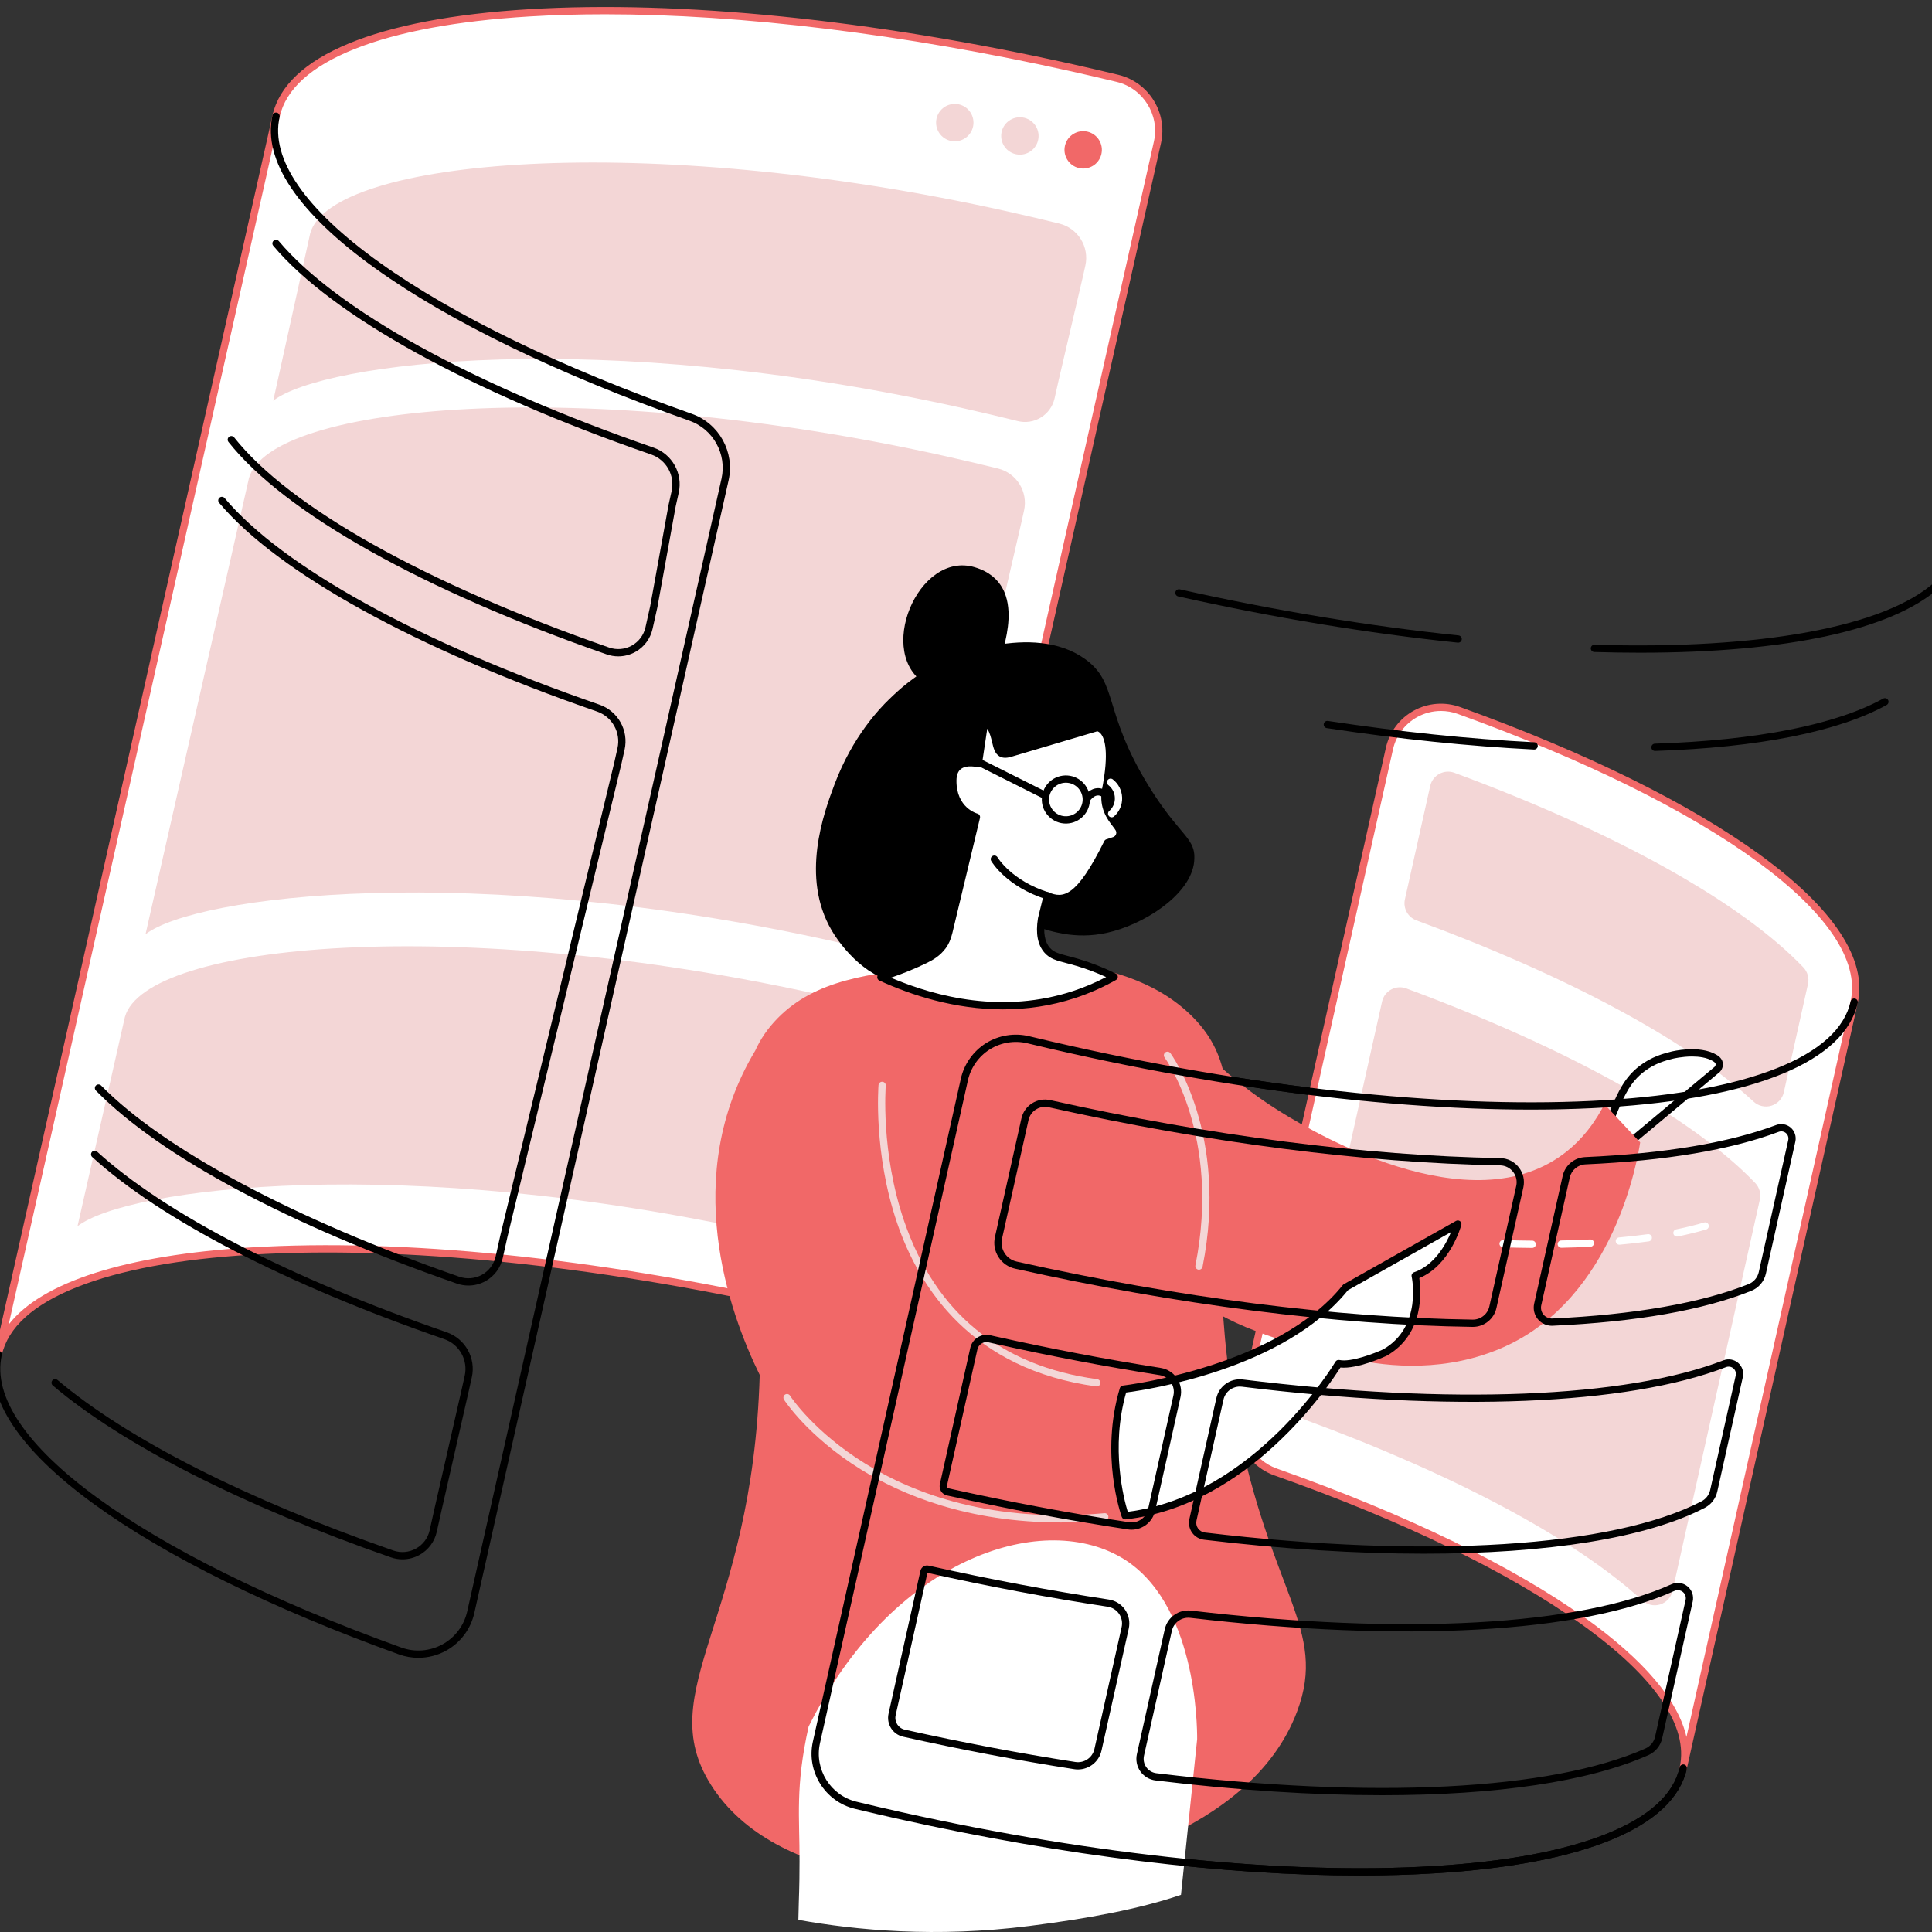 <svg width="160" height="160" viewBox="0 0 160 160" fill="none" xmlns="http://www.w3.org/2000/svg">
<rect x="0" y="0" width="160" height="160" fill="#333333" stroke="none"/>
<g clip-path="url(#clip0_2640_61502)">
<path d="M112.615 155.322C101.447 155.322 88.171 153.71 74.498 150.658C73.264 150.383 72.016 150.093 70.787 149.796C68.323 149.201 66.767 146.707 67.318 144.237L79.572 89.335C79.843 88.121 80.603 87.048 81.657 86.39C82.712 85.733 84.01 85.522 85.219 85.813C86.398 86.097 87.598 86.376 88.786 86.641C105.032 90.266 120.708 91.854 132.927 91.112C138.849 90.751 143.629 89.863 147.134 88.471C150.695 87.057 152.757 85.192 153.263 82.927C153.299 82.765 153.459 82.662 153.622 82.699C153.785 82.735 153.887 82.896 153.85 83.058C152.773 87.886 145.355 90.959 132.963 91.713C120.691 92.459 104.954 90.866 88.655 87.228C87.464 86.963 86.26 86.683 85.078 86.399C84.026 86.145 82.894 86.329 81.976 86.901C81.057 87.474 80.395 88.409 80.159 89.466L67.906 144.368C67.426 146.52 68.781 148.692 70.928 149.21C72.154 149.506 73.399 149.796 74.629 150.07C90.876 153.696 106.553 155.284 118.77 154.541C124.693 154.181 129.473 153.293 132.977 151.901C136.539 150.487 138.601 148.621 139.106 146.357C139.142 146.195 139.302 146.093 139.466 146.129C139.628 146.165 139.73 146.326 139.694 146.488C138.616 151.316 131.199 154.389 118.807 155.142C116.829 155.263 114.761 155.322 112.615 155.322Z" fill="black"/>
<path d="M120.818 58.838C118.341 57.944 115.641 59.425 115.067 61.995L102.828 116.831C102.347 118.987 103.552 121.164 105.635 121.901C126.997 129.452 141.024 139.139 139.398 146.423L153.555 82.993C155.155 75.827 141.602 66.334 120.818 58.838Z" fill="white"/>
<path d="M139.399 146.723C139.377 146.723 139.355 146.721 139.333 146.716C139.171 146.68 139.068 146.519 139.105 146.356C139.863 142.96 137.047 138.862 130.962 134.506C124.942 130.197 116.149 125.936 105.534 122.184C103.31 121.398 102.02 119.068 102.534 116.766L114.773 61.929C115.065 60.621 115.906 59.5 117.081 58.855C118.257 58.208 119.657 58.098 120.92 58.554C131.304 62.299 139.893 66.532 145.758 70.795C151.853 75.226 154.651 79.466 153.849 83.058L139.693 146.488C139.661 146.628 139.537 146.723 139.399 146.723ZM119.334 58.879C118.655 58.879 117.979 59.048 117.371 59.382C116.348 59.945 115.615 60.92 115.361 62.06L103.122 116.897C102.675 118.902 103.798 120.931 105.735 121.616C116.402 125.387 125.247 129.675 131.312 134.017C136.15 137.479 138.981 140.827 139.665 143.848L153.261 82.927C154.776 76.141 142.001 66.797 120.716 59.12C120.268 58.959 119.8 58.879 119.334 58.879Z" fill="#F16868"/>
<path d="M116.458 81.855C116.05 81.704 115.595 81.737 115.212 81.945C114.829 82.153 114.553 82.517 114.458 82.942C112.658 91.009 110.273 101.693 107.119 115.828C106.954 116.566 107.36 117.314 108.07 117.575C120.594 122.177 130.471 127.474 136.017 132.547C136.415 132.91 136.976 133.035 137.49 132.873C138.005 132.71 138.392 132.286 138.509 131.76C141.6 117.911 143.954 107.368 145.743 99.348C145.853 98.856 145.71 98.339 145.362 97.974C140.198 92.57 129.866 86.816 116.458 81.855Z" fill="#F3D6D6"/>
<path d="M120.445 63.998C120.036 63.847 119.582 63.88 119.199 64.088C118.816 64.296 118.54 64.659 118.445 65.085C117.935 67.373 117.254 70.422 116.349 74.477C116.184 75.216 116.591 75.959 117.302 76.221C129.843 80.839 139.719 86.153 145.231 91.237C145.628 91.603 146.19 91.729 146.705 91.568C147.221 91.407 147.612 90.984 147.729 90.457C148.576 86.663 149.229 83.739 149.73 81.491C149.84 80.998 149.696 80.482 149.348 80.117C144.185 74.713 133.853 68.959 120.445 63.998Z" fill="#F3D6D6"/>
<path d="M65.774 108.157C66.997 108.43 68.209 108.711 69.409 109C71.82 109.581 74.238 108.07 74.778 105.649L95.852 11.777C96.38 9.409 94.91 7.059 92.552 6.489C91.308 6.189 90.051 5.896 88.783 5.614C54.571 -2.022 25.055 -0.228 22.857 9.621L-0.152 112.165C2.046 102.316 31.562 100.522 65.774 108.157Z" fill="white"/>
<path d="M-0.148 112.468C-0.17 112.468 -0.192 112.466 -0.214 112.461C-0.376 112.424 -0.478 112.264 -0.442 112.101C-0.441 112.097 -0.44 112.093 -0.439 112.089L22.567 9.557C23.662 4.651 31.203 1.528 43.801 0.762C56.281 0.003 72.28 1.623 88.853 5.321C90.109 5.602 91.379 5.897 92.627 6.198C95.129 6.802 96.71 9.335 96.15 11.845L75.076 105.717C74.797 106.968 74.044 108.031 72.956 108.709C71.87 109.387 70.587 109.594 69.343 109.295C68.144 109.006 66.923 108.723 65.713 108.453C49.193 104.766 33.253 103.152 20.828 103.907C14.806 104.273 9.945 105.176 6.38 106.592C2.758 108.03 0.66 109.928 0.146 112.232V112.233C0.114 112.373 -0.01 112.468 -0.148 112.468ZM50.099 1.181C47.928 1.181 45.838 1.241 43.837 1.363C37.815 1.729 32.953 2.632 29.389 4.048C25.766 5.487 23.669 7.384 23.155 9.689L0.715 109.696C3.443 106.175 10.396 103.938 20.792 103.305C33.272 102.547 49.271 104.166 65.844 107.865C67.058 108.136 68.282 108.42 69.484 108.709C70.569 108.971 71.689 108.789 72.637 108.198C73.587 107.606 74.245 106.678 74.489 105.585L95.562 11.713C96.051 9.523 94.671 7.311 92.485 6.783C91.241 6.483 89.975 6.189 88.722 5.909C74.862 2.816 61.409 1.181 50.099 1.181Z" fill="#F16868"/>
<path d="M79.722 33.797C81.472 34.188 83.017 34.558 84.287 34.873C84.942 35.035 85.635 34.927 86.209 34.572C86.783 34.217 87.19 33.646 87.337 32.987L87.65 31.588L89.673 22.938L89.883 21.999C90.23 20.443 89.271 18.897 87.724 18.515C86.512 18.217 85.069 17.873 83.45 17.512C53.33 10.789 27.409 13.154 25.692 19.318L22.629 33.184C26.752 29.991 49.602 27.074 79.722 33.797Z" fill="#F3D6D6"/>
<path d="M69.144 77.986C70.217 78.225 72.095 78.675 73.713 79.073C74.367 79.234 75.058 79.124 75.631 78.769C76.204 78.414 76.61 77.843 76.757 77.186L77.072 75.777L84.597 43.222L84.806 42.283C85.154 40.728 84.195 39.182 82.647 38.8C81.436 38.501 79.992 38.157 78.374 37.796C48.254 31.073 22.332 33.439 20.616 39.602L12.051 77.372C16.174 74.18 39.024 71.263 69.144 77.986Z" fill="#F3D6D6"/>
<path d="M63.512 102.165C64.192 102.316 66.285 102.817 68.082 103.256C68.736 103.416 69.427 103.306 69.999 102.951C70.571 102.596 70.977 102.025 71.124 101.368L71.439 99.956L74.323 87.846L74.533 86.907C74.88 85.351 73.921 83.806 72.374 83.424C71.162 83.125 69.718 82.781 68.1 82.42C37.98 75.697 12.059 78.062 10.342 84.226L6.418 101.551C10.541 98.359 33.391 95.442 63.512 102.165Z" fill="#F3D6D6"/>
<path d="M91.211 12.763C91.406 11.931 90.889 11.098 90.057 10.903C89.225 10.708 88.392 11.225 88.197 12.057C88.002 12.889 88.518 13.722 89.351 13.917C90.183 14.112 91.016 13.596 91.211 12.763Z" fill="#F16868"/>
<path d="M85.99 11.505C86.126 10.662 85.553 9.867 84.709 9.731C83.865 9.595 83.07 10.168 82.934 11.012C82.798 11.856 83.372 12.651 84.216 12.787C85.059 12.923 85.854 12.349 85.99 11.505Z" fill="#F3D6D6"/>
<path d="M79.071 11.702C79.926 11.702 80.619 11.009 80.619 10.154C80.619 9.299 79.926 8.606 79.071 8.606C78.216 8.606 77.523 9.299 77.523 10.154C77.523 11.009 78.216 11.702 79.071 11.702Z" fill="#F3D6D6"/>
<path d="M142.17 88.593C142.331 88.459 142.406 88.248 142.367 88.043C142.322 87.805 142.087 87.664 141.982 87.603C140.655 86.831 138.467 87.383 138.467 87.383C137.864 87.535 136.92 87.774 135.953 88.519C134.807 89.402 134.327 90.46 133.759 91.753C133.281 92.841 132.69 94.513 132.457 96.693C133.556 95.803 141.518 89.136 142.17 88.593Z" fill="white"/>
<path d="M132.461 96.994C132.412 96.994 132.362 96.982 132.317 96.957C132.21 96.899 132.149 96.782 132.162 96.66C132.351 94.896 132.797 93.204 133.487 91.632C134.03 90.396 134.543 89.228 135.774 88.28C136.79 87.497 137.796 87.243 138.398 87.091C138.492 87.067 140.721 86.519 142.138 87.342C142.251 87.408 142.596 87.609 142.668 87.986C142.727 88.299 142.612 88.62 142.368 88.824C142.368 88.824 142.368 88.824 142.367 88.824C142.237 88.933 141.812 89.289 141.207 89.795C138.715 91.879 133.531 96.215 132.651 96.927C132.596 96.971 132.529 96.994 132.461 96.994ZM140.131 87.493C139.287 87.493 138.557 87.672 138.545 87.675C137.953 87.825 137.058 88.05 136.142 88.757C135.033 89.611 134.572 90.66 134.039 91.874C133.471 93.167 133.075 94.543 132.857 95.977C134.519 94.603 138.672 91.13 140.82 89.333C141.426 88.826 141.851 88.471 141.982 88.362C142.059 88.297 142.095 88.197 142.076 88.099C142.056 87.991 141.89 87.895 141.835 87.863C141.345 87.578 140.711 87.493 140.131 87.493Z" fill="black"/>
<path d="M95.221 81.701C99.007 87.146 103.137 90.231 105.697 91.854C107.322 92.884 120.786 101.422 129.059 95.864C131.107 94.489 132.26 92.637 132.871 91.445C133.857 92.499 134.844 93.553 135.831 94.608C135.634 95.917 133.726 107.455 124.541 111.555C119.848 113.65 115.051 113.229 111.999 112.545C107.717 111.586 101.588 109.893 99.158 107.527C89.783 98.394 95.221 81.701 95.221 81.701Z" fill="#F16868"/>
<path d="M102.417 117.61C98.691 98.148 105.079 90.359 98.626 84.071C92.719 78.316 81.915 79.525 77.24 80.049C71.936 80.642 67.542 81.134 64.407 84.318C63.575 85.164 62.969 86.063 62.535 87.031L62.535 87.027C56.326 97.395 60.348 108.636 62.916 113.866C62.335 134.275 53.95 139.986 58.876 147.809C64.209 156.279 78.452 156.6 86.005 155.355C88.655 154.919 103.526 152.141 107.425 141.727C109.981 134.9 105.155 131.911 102.417 117.61Z" fill="#F16868"/>
<path d="M93.03 115.047C93.03 115.047 105.86 113.59 111.436 106.617L120.732 101.373C120.732 101.373 119.801 104.766 117.202 105.651C117.202 105.651 118.198 110.014 114.695 112.015C114.695 112.015 112.143 113.201 110.859 112.925C110.859 112.925 104.162 124.304 93.187 125.528C93.187 125.528 91.391 120.536 93.03 115.047Z" fill="white"/>
<path d="M93.185 125.83C93.059 125.83 92.945 125.751 92.902 125.63C92.827 125.423 91.091 120.481 92.74 114.961C92.774 114.846 92.874 114.762 92.994 114.748C93.121 114.734 105.766 113.223 111.199 106.43C111.223 106.399 111.252 106.374 111.286 106.355L120.582 101.111C120.688 101.051 120.819 101.061 120.915 101.135C121.011 101.21 121.053 101.335 121.02 101.453C120.982 101.593 120.074 104.806 117.54 105.845C117.691 106.848 117.99 110.479 114.842 112.277C114.835 112.281 114.828 112.285 114.82 112.288C114.718 112.336 112.414 113.399 111.009 113.253C110.095 114.706 103.463 124.685 93.218 125.828C93.207 125.829 93.196 125.83 93.185 125.83ZM93.262 115.322C91.951 119.926 93.084 124.187 93.395 125.2C103.954 123.866 110.532 112.884 110.598 112.772C110.664 112.66 110.794 112.603 110.921 112.631C111.885 112.839 113.86 112.069 114.555 111.748C117.814 109.876 116.917 105.759 116.907 105.718C116.873 105.568 116.957 105.416 117.104 105.366C118.796 104.79 119.748 103.043 120.171 102.034L111.632 106.851C106.341 113.409 94.971 115.102 93.262 115.322Z" fill="black"/>
<path d="M87.856 126.083C80.118 126.083 74.655 123.78 71.289 121.689C66.872 118.944 64.936 115.932 64.92 115.903C64.861 115.801 64.865 115.666 64.935 115.57C65.032 115.436 65.22 115.406 65.355 115.504C65.395 115.533 65.426 115.571 65.447 115.612C65.648 115.928 73.087 126.959 91.463 125.316C91.63 125.302 91.775 125.424 91.79 125.59C91.805 125.755 91.683 125.902 91.517 125.916C90.244 126.03 89.024 126.083 87.856 126.083Z" fill="#F3D6D6"/>
<path d="M90.831 114.821C90.818 114.821 90.804 114.82 90.79 114.818C80.503 113.419 76.145 106.694 74.3 101.299C72.312 95.482 72.751 89.916 72.755 89.861C72.769 89.695 72.92 89.573 73.08 89.586C73.246 89.6 73.369 89.745 73.355 89.911C73.351 89.966 72.923 95.422 74.876 101.122C77.482 108.725 82.863 113.132 90.871 114.221C91.036 114.243 91.152 114.395 91.129 114.56C91.109 114.711 90.98 114.821 90.831 114.821Z" fill="#F3D6D6"/>
<path d="M99.295 105.153C99.275 105.153 99.256 105.151 99.236 105.147C99.073 105.115 98.967 104.956 98.999 104.793C101.143 94.031 96.494 87.64 96.447 87.577C96.347 87.444 96.374 87.255 96.507 87.155C96.641 87.056 96.829 87.083 96.929 87.216C96.978 87.281 101.79 93.871 99.59 104.911C99.561 105.054 99.436 105.153 99.295 105.153Z" fill="#F3D6D6"/>
<path d="M97.804 156.921L99.143 144.031C99.149 142.967 99.078 132.588 92.835 128.971C86.093 125.065 73.833 129.173 66.966 142.987C65.849 148 66.227 150.475 66.214 154.149C66.205 156.793 66.172 156.427 66.117 158.996C70.891 159.853 77.505 160.484 85.245 159.502C90.124 158.884 94.403 158.087 97.804 156.921Z" fill="white"/>
<path d="M89.858 54.577C92.615 56.551 91.328 58.865 95.067 64.99C97.198 68.481 98.496 69.17 98.829 70.337C98.911 70.628 98.916 70.836 98.911 71.114C98.862 73.763 95.293 76.248 92.244 77.107C86.588 78.7 83.739 74.413 79.921 76.459C77.156 77.94 77.441 80.835 75.051 81.239C72.642 81.646 70.073 79.09 68.878 77.054C66.286 72.638 68.205 67.364 69.119 64.939C70.615 60.969 72.879 58.648 73.591 57.955C74.373 57.193 75.825 55.802 78.053 54.775C78.514 54.562 85.493 51.451 89.858 54.577Z" fill="black"/>
<path d="M76.63 79.475C77.105 79.243 77.643 78.94 78.087 78.338C78.301 78.048 78.457 77.692 78.579 77.197L80.864 67.671C80.864 67.671 78.888 67.173 78.909 64.635C78.925 62.665 81.022 63.248 81.022 63.248L81.554 59.685C82.907 60.71 82.031 62.869 83.659 62.387L90.844 60.257C90.844 60.257 92.593 60.2 91.553 65.447C91.255 67.252 92.395 68.117 92.67 68.647C92.864 69.022 92.676 69.48 92.276 69.612L91.719 69.794C89.521 74.238 88.312 74.832 86.725 74.183L86.255 76.1C86.128 76.88 86.081 77.98 86.732 78.707C87.242 79.277 87.904 79.309 89.243 79.706C89.969 79.921 91.022 80.282 92.271 80.896C91.294 81.447 90.196 81.953 88.973 82.355C82.088 84.622 75.662 82.174 72.949 80.93C73.897 80.628 75.259 80.146 76.63 79.475Z" fill="white"/>
<path d="M83.06 83.591C79.067 83.591 75.473 82.418 72.824 81.203C72.711 81.151 72.641 81.035 72.649 80.911C72.656 80.787 72.74 80.68 72.858 80.643C74.192 80.217 75.417 79.733 76.498 79.204C76.935 78.99 77.434 78.716 77.845 78.159C78.038 77.897 78.178 77.568 78.286 77.124L80.509 67.858C79.916 67.597 78.591 66.772 78.609 64.631C78.614 63.985 78.821 63.504 79.223 63.201C79.718 62.828 80.378 62.841 80.77 62.893L81.257 59.639C81.273 59.534 81.343 59.445 81.441 59.405C81.539 59.365 81.652 59.38 81.737 59.444C82.423 59.964 82.602 60.715 82.746 61.319C82.832 61.681 82.913 62.023 83.075 62.116C83.197 62.187 83.413 62.145 83.574 62.097L90.758 59.967C90.783 59.96 90.809 59.956 90.834 59.955C90.874 59.954 91.263 59.953 91.614 60.366C92.288 61.161 92.368 62.89 91.85 65.505C91.639 66.775 92.21 67.517 92.628 68.059C92.755 68.225 92.865 68.368 92.938 68.508C93.071 68.765 93.085 69.066 92.976 69.333C92.866 69.601 92.645 69.807 92.37 69.897L91.933 70.041C90.01 73.9 88.701 75.113 86.939 74.578L86.551 76.16C86.379 77.223 86.516 78.013 86.957 78.505C87.281 78.868 87.696 78.977 88.449 79.175C88.706 79.242 88.996 79.318 89.329 79.417C90.362 79.723 91.397 80.13 92.404 80.625C92.504 80.674 92.569 80.775 92.572 80.886C92.575 80.998 92.516 81.102 92.419 81.157C91.347 81.762 90.219 82.261 89.067 82.641C87.013 83.317 84.989 83.591 83.06 83.591ZM73.784 80.969C77.608 82.6 83.125 83.963 88.879 82.069C89.81 81.762 90.725 81.374 91.606 80.914C90.799 80.546 89.978 80.237 89.158 79.994C88.834 79.898 88.549 79.823 88.297 79.757C87.487 79.545 86.953 79.405 86.508 78.907C85.938 78.27 85.753 77.309 85.959 76.051C85.96 76.043 85.962 76.036 85.963 76.028L86.433 74.111C86.454 74.026 86.511 73.954 86.589 73.914C86.667 73.874 86.759 73.871 86.84 73.904C88.024 74.388 89.114 74.382 91.449 69.66C91.485 69.588 91.548 69.533 91.625 69.508L92.182 69.325C92.29 69.29 92.376 69.21 92.418 69.105C92.461 69 92.456 68.886 92.403 68.785C92.355 68.693 92.26 68.569 92.15 68.426C91.721 67.868 91.002 66.935 91.257 65.397C91.877 62.266 91.475 61.165 91.18 60.786C91.05 60.62 90.927 60.575 90.872 60.562L83.745 62.674C83.341 62.794 83.023 62.782 82.774 62.638C82.388 62.414 82.277 61.95 82.16 61.458C82.072 61.091 81.977 60.69 81.76 60.348L81.32 63.291C81.307 63.377 81.258 63.452 81.186 63.499C81.113 63.546 81.024 63.56 80.941 63.537C80.934 63.535 80.08 63.307 79.584 63.683C79.34 63.867 79.215 64.188 79.211 64.636C79.192 66.912 80.921 67.374 80.938 67.378C81.098 67.418 81.195 67.58 81.157 67.74L78.872 77.266C78.744 77.791 78.572 78.187 78.33 78.516C77.862 79.151 77.3 79.482 76.763 79.745C75.86 80.186 74.861 80.597 73.784 80.969Z" fill="black"/>
<path d="M86.729 74.485C86.699 74.485 86.668 74.481 86.638 74.471C83.343 73.427 82.137 71.388 82.087 71.302C82.004 71.157 82.054 70.973 82.198 70.89C82.341 70.808 82.525 70.856 82.609 71C82.625 71.029 83.77 72.93 86.82 73.897C86.978 73.947 87.066 74.116 87.016 74.275C86.975 74.403 86.857 74.485 86.729 74.485Z" fill="black"/>
<path d="M82.879 54.637C82.719 54.44 85.462 48.409 80.738 46.981C76.014 45.552 72.425 54.249 76.756 56.691C81.087 59.133 82.879 54.637 82.879 54.637Z" fill="black"/>
<path d="M88.269 68.203C87.201 68.203 86.314 67.352 86.278 66.276C86.242 65.178 87.107 64.255 88.205 64.219C88.735 64.201 89.243 64.392 89.632 64.756C90.021 65.12 90.244 65.613 90.261 66.145C90.279 66.677 90.088 67.184 89.725 67.573C89.361 67.961 88.867 68.185 88.335 68.202C88.313 68.203 88.291 68.203 88.269 68.203ZM88.271 64.82C88.256 64.82 88.24 64.82 88.224 64.821C87.458 64.846 86.855 65.49 86.88 66.256C86.905 67.022 87.547 67.627 88.316 67.6C88.687 67.588 89.031 67.432 89.285 67.161C89.539 66.89 89.672 66.536 89.66 66.165C89.647 65.794 89.491 65.449 89.221 65.195C88.961 64.952 88.625 64.82 88.271 64.82Z" fill="black"/>
<path d="M92.062 67.687C91.979 67.687 91.897 67.653 91.837 67.586C91.727 67.462 91.738 67.271 91.862 67.161C92.172 66.885 92.342 66.49 92.328 66.076C92.315 65.66 92.118 65.276 91.789 65.021C91.657 64.92 91.633 64.73 91.735 64.599C91.837 64.467 92.025 64.443 92.157 64.545C92.629 64.91 92.91 65.461 92.93 66.056C92.95 66.649 92.706 67.216 92.262 67.611C92.205 67.662 92.134 67.687 92.062 67.687Z" fill="white"/>
<path d="M86.551 66.174C86.506 66.174 86.46 66.164 86.416 66.142L80.701 63.274C80.553 63.2 80.493 63.019 80.567 62.87C80.642 62.721 80.823 62.662 80.971 62.736L86.686 65.604C86.835 65.678 86.895 65.859 86.82 66.008C86.767 66.114 86.661 66.174 86.551 66.174Z" fill="black"/>
<path d="M90 66.47C89.946 66.47 89.891 66.456 89.842 66.425C89.701 66.338 89.657 66.153 89.744 66.012C89.781 65.951 90.128 65.412 90.714 65.294C91.046 65.227 91.374 65.308 91.69 65.534C91.826 65.631 91.857 65.819 91.76 65.954C91.663 66.09 91.476 66.121 91.34 66.024C91.163 65.898 90.999 65.852 90.835 65.884C90.555 65.939 90.322 66.224 90.256 66.329C90.199 66.42 90.1 66.47 90 66.47Z" fill="black"/>
<path d="M126.889 103.348C126.889 103.348 126.888 103.348 126.887 103.348C126.102 103.342 125.29 103.326 124.471 103.3C124.305 103.295 124.175 103.156 124.18 102.989C124.185 102.823 124.326 102.691 124.49 102.698C125.304 102.724 126.112 102.74 126.892 102.746C127.058 102.747 127.192 102.883 127.191 103.049C127.189 103.215 127.055 103.348 126.889 103.348ZM129.298 103.335C129.135 103.335 129.001 103.204 128.997 103.039C128.994 102.873 129.126 102.736 129.293 102.732C130.112 102.717 130.918 102.688 131.691 102.648C131.863 102.641 131.998 102.768 132.007 102.934C132.016 103.1 131.888 103.241 131.722 103.25C130.943 103.29 130.13 103.319 129.305 103.335C129.303 103.335 129.301 103.335 129.298 103.335ZM134.109 103.081C133.955 103.081 133.823 102.964 133.809 102.807C133.795 102.642 133.917 102.495 134.082 102.48C134.904 102.406 135.705 102.315 136.461 102.21C136.626 102.187 136.778 102.302 136.801 102.467C136.824 102.631 136.709 102.783 136.544 102.806C135.778 102.913 134.968 103.005 134.136 103.08C134.127 103.081 134.118 103.081 134.109 103.081ZM138.877 102.407C138.737 102.407 138.611 102.308 138.582 102.166C138.549 102.003 138.655 101.844 138.817 101.81C139.639 101.644 140.417 101.452 141.131 101.242C141.291 101.196 141.458 101.286 141.505 101.446C141.552 101.606 141.461 101.773 141.302 101.82C140.571 102.035 139.775 102.23 138.938 102.401C138.917 102.405 138.897 102.407 138.877 102.407Z" fill="white"/>
<path d="M34.649 137.292C34.106 137.292 33.56 137.199 33.038 137.01C22.48 133.202 13.747 128.898 7.784 124.564C1.588 120.06 -1.256 115.75 -0.442 112.1C-0.405 111.938 -0.246 111.835 -0.082 111.871C0.08 111.908 0.182 112.069 0.146 112.231C-1.394 119.133 11.597 128.637 33.242 136.444C34.363 136.848 35.604 136.75 36.647 136.177C37.689 135.604 38.435 134.611 38.694 133.451L59.752 39.644C60.208 37.603 59.065 35.537 57.092 34.84C46.246 31.006 37.253 26.646 31.086 22.231C24.685 17.649 21.739 13.266 22.567 9.556C22.603 9.394 22.762 9.291 22.927 9.328C23.089 9.364 23.191 9.525 23.155 9.687C22.384 13.143 25.247 17.311 31.437 21.742C37.559 26.124 46.499 30.457 57.293 34.272C59.553 35.071 60.862 37.437 60.34 39.776L39.282 133.583C38.985 134.911 38.131 136.049 36.937 136.705C36.229 137.094 35.441 137.292 34.649 137.292Z" fill="black"/>
<path d="M51.202 54.357C50.881 54.357 50.558 54.303 50.249 54.196C34.975 48.879 23.556 42.465 18.92 36.6C18.817 36.47 18.839 36.28 18.97 36.177C19.1 36.074 19.29 36.096 19.393 36.227C23.96 42.005 35.278 48.347 50.447 53.627C51.066 53.842 51.75 53.783 52.324 53.464C52.899 53.144 53.311 52.594 53.453 51.955L53.849 50.185L55.367 41.813L55.621 40.674C55.91 39.379 55.181 38.074 53.924 37.639C38.905 32.444 27.499 26.143 22.629 20.353C22.521 20.226 22.538 20.036 22.665 19.929C22.792 19.822 22.983 19.838 23.09 19.966C27.892 25.674 39.202 31.909 54.121 37.07C55.667 37.605 56.565 39.211 56.209 40.806L55.958 41.932L54.439 50.305L54.041 52.086C53.861 52.893 53.342 53.587 52.617 53.99C52.18 54.233 51.692 54.357 51.202 54.357Z" fill="black"/>
<path d="M38.794 106.464C38.472 106.464 38.15 106.411 37.84 106.303C23.928 101.46 13.31 95.784 7.942 90.319C7.825 90.201 7.827 90.01 7.946 89.893C8.064 89.777 8.255 89.779 8.372 89.897C13.599 95.219 24.412 100.991 38.038 105.734C38.657 105.95 39.341 105.89 39.915 105.571C40.49 105.251 40.902 104.701 41.045 104.062L41.44 102.293L50.887 63.081L51.137 61.959C51.426 60.664 50.696 59.359 49.44 58.924C34.421 53.728 23.014 47.428 18.145 41.638C18.037 41.511 18.054 41.321 18.181 41.214C18.308 41.107 18.499 41.123 18.605 41.251C23.407 46.959 34.718 53.194 49.637 58.355C51.183 58.89 52.08 60.496 51.725 62.091L51.473 63.217L42.026 102.429L41.633 104.194C41.453 105 40.933 105.694 40.208 106.098C39.771 106.341 39.283 106.464 38.794 106.464Z" fill="black"/>
<path d="M33.33 129.137C33.009 129.137 32.686 129.084 32.377 128.976C20.103 124.704 10.158 119.649 4.372 114.743C4.245 114.635 4.229 114.445 4.337 114.318C4.444 114.192 4.635 114.176 4.761 114.284C10.492 119.143 20.369 124.159 32.575 128.407C33.193 128.623 33.878 128.563 34.451 128.244C35.027 127.924 35.439 127.374 35.581 126.735L35.976 124.966L38.235 115.06L38.486 113.935C38.775 112.64 38.045 111.335 36.789 110.9C23.685 106.367 13.332 101.011 7.636 95.821C7.513 95.709 7.504 95.519 7.617 95.396C7.729 95.273 7.919 95.264 8.042 95.376C13.678 100.512 23.957 105.824 36.986 110.331C38.532 110.866 39.43 112.472 39.074 114.066L38.822 115.193L36.564 125.099L36.169 126.867C35.989 127.673 35.47 128.367 34.744 128.771C34.307 129.014 33.82 129.137 33.33 129.137Z" fill="black"/>
<path d="M89.273 146.54C89.171 146.54 89.069 146.533 88.966 146.517C84.308 145.792 79.542 144.888 74.799 143.829C73.935 143.637 73.394 142.78 73.586 141.919L76.227 130.083C76.259 129.939 76.349 129.81 76.474 129.731C76.601 129.651 76.751 129.625 76.897 129.658L76.998 129.68C81.962 130.788 86.951 131.726 91.826 132.467C92.372 132.55 92.864 132.858 93.175 133.313C93.487 133.768 93.597 134.338 93.477 134.876L91.221 144.98C91.016 145.902 90.192 146.54 89.273 146.54ZM76.806 130.254L74.174 142.05C74.054 142.587 74.391 143.121 74.925 143.241C79.66 144.297 84.414 145.199 89.059 145.921C89.784 146.034 90.474 145.563 90.634 144.849L92.889 134.745C92.973 134.369 92.896 133.971 92.678 133.653C92.461 133.336 92.117 133.12 91.736 133.062C86.847 132.319 81.844 131.379 76.867 130.268L76.806 130.254Z" fill="black"/>
<path d="M93.712 126.682C93.614 126.682 93.514 126.675 93.414 126.66C88.489 125.914 83.447 124.967 78.428 123.847C78.007 123.753 77.741 123.335 77.835 122.914L80.356 111.62C80.436 111.262 80.651 110.956 80.961 110.759C81.272 110.562 81.639 110.499 81.998 110.579L82.414 110.673C86.999 111.696 91.612 112.576 96.126 113.287C96.669 113.373 97.158 113.682 97.467 114.136C97.777 114.59 97.885 115.158 97.765 115.694L95.661 125.122C95.456 126.042 94.631 126.682 93.712 126.682ZM81.695 111.148C81.55 111.148 81.408 111.189 81.283 111.268C81.109 111.378 80.989 111.55 80.944 111.751L78.423 123.045C78.402 123.142 78.463 123.238 78.56 123.26C83.564 124.377 88.593 125.32 93.505 126.064C94.224 126.173 94.915 125.702 95.074 124.991L97.178 115.563C97.261 115.188 97.185 114.792 96.969 114.475C96.754 114.158 96.412 113.942 96.032 113.882C91.506 113.169 86.88 112.287 82.283 111.261L81.866 111.167C81.809 111.154 81.751 111.148 81.695 111.148Z" fill="black"/>
<path d="M121.979 109.888C121.97 109.888 121.96 109.888 121.951 109.888C110.596 109.731 97.495 108.064 84.062 105.066C83.49 104.938 83.001 104.595 82.687 104.099C82.372 103.604 82.269 103.016 82.397 102.444L84.589 92.626C84.705 92.104 85.018 91.659 85.469 91.372C85.92 91.085 86.456 90.992 86.978 91.108C100.159 94.05 113.045 95.71 124.242 95.909C124.845 95.919 125.404 96.197 125.777 96.67C126.149 97.143 126.288 97.752 126.157 98.34L123.927 108.328C123.725 109.236 122.908 109.888 121.979 109.888ZM86.539 91.662C86.276 91.662 86.019 91.737 85.792 91.881C85.476 92.081 85.258 92.392 85.177 92.757L82.985 102.575C82.892 102.991 82.967 103.417 83.195 103.777C83.423 104.136 83.778 104.385 84.194 104.478C97.586 107.467 110.645 109.129 121.96 109.286C121.966 109.286 121.973 109.286 121.979 109.286C122.628 109.286 123.198 108.831 123.34 108.197L125.569 98.209C125.661 97.798 125.564 97.373 125.303 97.042C125.043 96.712 124.652 96.518 124.231 96.511C112.994 96.311 100.067 94.647 86.846 91.696C86.744 91.673 86.641 91.662 86.539 91.662Z" fill="black"/>
<path d="M114.452 148.672C108.778 148.672 102.46 148.268 95.695 147.449C95.191 147.388 94.733 147.116 94.44 146.701C94.147 146.287 94.042 145.764 94.153 145.269L96.46 134.931C96.683 133.931 97.618 133.266 98.639 133.385C116.275 135.444 130.777 134.647 138.427 131.2C138.867 131.002 139.373 131.068 139.747 131.372C140.121 131.677 140.289 132.159 140.184 132.63L137.655 143.961C137.518 144.575 137.092 145.095 136.517 145.351C131.576 147.549 123.91 148.672 114.452 148.672ZM98.405 133.974C97.759 133.974 97.191 134.418 97.047 135.062L94.74 145.4C94.667 145.73 94.736 146.077 94.932 146.353C95.127 146.629 95.432 146.81 95.768 146.851C113.701 149.022 128.464 148.274 136.272 144.8C136.674 144.621 136.971 144.259 137.067 143.83L139.596 132.499C139.651 132.252 139.563 131.999 139.367 131.839C139.171 131.68 138.906 131.645 138.674 131.749C130.929 135.24 116.311 136.054 98.57 133.983C98.514 133.977 98.459 133.974 98.405 133.974Z" fill="black"/>
<path d="M117.921 128.67C112.373 128.67 106.231 128.289 99.712 127.514C99.316 127.467 98.956 127.253 98.725 126.928C98.494 126.603 98.412 126.192 98.499 125.803L100.734 115.789C100.958 114.782 101.9 114.118 102.925 114.244C120.127 116.356 134.634 115.778 142.726 112.658C143.141 112.498 143.608 112.578 143.945 112.868C144.282 113.158 144.431 113.608 144.334 114.042L142.216 123.53C142.088 124.106 141.714 124.593 141.189 124.866C136.377 127.373 128.162 128.67 117.921 128.67ZM102.678 114.831C102.032 114.831 101.465 115.275 101.322 115.92L99.087 125.934C99.037 126.157 99.084 126.393 99.217 126.58C99.349 126.766 99.556 126.889 99.784 126.916C118.219 129.109 133.594 128.143 140.911 124.332C141.278 124.141 141.539 123.801 141.629 123.399L143.746 113.911C143.795 113.694 143.72 113.469 143.552 113.324C143.384 113.18 143.15 113.14 142.943 113.22C134.761 116.374 120.149 116.965 102.852 114.842C102.793 114.835 102.735 114.831 102.678 114.831Z" fill="black"/>
<path d="M128.514 109.795C128.075 109.795 127.65 109.598 127.366 109.26C127.068 108.905 126.95 108.423 127.051 107.971L129.414 97.383C129.61 96.506 130.375 95.865 131.274 95.825C137.862 95.531 143.185 94.636 147.096 93.168C147.507 93.013 147.969 93.096 148.301 93.383C148.632 93.672 148.779 94.118 148.683 94.547L146.243 105.481C146.099 106.125 145.649 106.655 145.038 106.9C141.043 108.506 135.506 109.479 128.581 109.793C128.559 109.794 128.537 109.795 128.514 109.795ZM131.301 96.427C130.673 96.455 130.139 96.902 130.002 97.515L127.639 108.102C127.578 108.373 127.649 108.661 127.827 108.873C128.005 109.085 128.279 109.205 128.554 109.192C135.314 108.885 140.937 107.899 144.814 106.342C145.24 106.17 145.555 105.8 145.655 105.35L148.096 94.416C148.143 94.203 148.07 93.981 147.906 93.838C147.741 93.696 147.513 93.655 147.308 93.732C143.338 95.223 137.952 96.129 131.301 96.427Z" fill="black"/>
<path d="M112.615 155.322C101.447 155.322 88.171 153.71 74.498 150.658C73.264 150.383 72.016 150.093 70.787 149.796C68.323 149.201 66.767 146.707 67.318 144.237L79.572 89.335C79.843 88.121 80.603 87.048 81.657 86.39C82.712 85.733 84.01 85.522 85.219 85.813C86.398 86.097 87.598 86.376 88.786 86.641C105.032 90.266 120.708 91.854 132.927 91.112C138.849 90.751 143.629 89.863 147.134 88.471C150.695 87.057 152.757 85.192 153.263 82.927C153.299 82.765 153.459 82.662 153.622 82.699C153.785 82.735 153.887 82.896 153.85 83.058C152.773 87.886 145.355 90.959 132.963 91.713C120.691 92.459 104.954 90.866 88.655 87.228C87.464 86.963 86.26 86.683 85.078 86.399C84.026 86.145 82.894 86.329 81.976 86.901C81.057 87.474 80.395 88.409 80.159 89.466L67.906 144.368C67.426 146.52 68.781 148.692 70.928 149.21C72.154 149.506 73.399 149.796 74.629 150.07C90.876 153.696 106.553 155.284 118.77 154.541C124.693 154.181 129.473 153.293 132.977 151.901C136.539 150.487 138.601 148.621 139.106 146.357C139.142 146.195 139.302 146.093 139.466 146.129C139.628 146.165 139.73 146.326 139.694 146.488C138.616 151.316 131.199 154.389 118.807 155.142C116.829 155.263 114.761 155.322 112.615 155.322Z" fill="black"/>
<path d="M127.052 62.073C127.046 62.073 127.041 62.073 127.036 62.073C121.623 61.8 115.851 61.204 109.881 60.3C109.717 60.275 109.603 60.122 109.628 59.958C109.653 59.793 109.807 59.68 109.971 59.705C115.922 60.605 121.673 61.2 127.067 61.471C127.233 61.48 127.361 61.621 127.352 61.788C127.344 61.948 127.211 62.073 127.052 62.073Z" fill="black"/>
<path d="M137.059 62.19C136.897 62.19 136.763 62.061 136.758 61.898C136.753 61.732 136.883 61.593 137.049 61.587C145.488 61.313 152.026 60.023 155.955 57.855C156.1 57.774 156.283 57.827 156.364 57.973C156.444 58.118 156.391 58.301 156.246 58.382C152.234 60.596 145.603 61.912 137.069 62.189C137.065 62.19 137.062 62.19 137.059 62.19Z" fill="black"/>
<path d="M120.757 53.222C120.746 53.222 120.736 53.222 120.725 53.221C113.27 52.445 105.479 51.157 97.572 49.392C97.409 49.356 97.307 49.195 97.343 49.033C97.379 48.871 97.539 48.768 97.703 48.805C105.588 50.564 113.355 51.849 120.788 52.622C120.953 52.639 121.073 52.787 121.056 52.953C121.04 53.107 120.909 53.222 120.757 53.222Z" fill="black"/>
<path d="M135.822 54.055C134.593 54.055 133.331 54.036 132.034 53.997C131.868 53.992 131.737 53.853 131.742 53.687C131.747 53.52 131.884 53.39 132.052 53.395C145.815 53.807 156.085 51.916 160.226 48.207C160.35 48.096 160.54 48.107 160.651 48.23C160.762 48.354 160.751 48.545 160.627 48.656C156.707 52.168 147.971 54.055 135.822 54.055Z" fill="black"/>
</g>
<defs>
<clipPath id="clip0_2640_61502">
<rect width="160" height="160" fill="white"/>
</clipPath>
</defs>
</svg>
